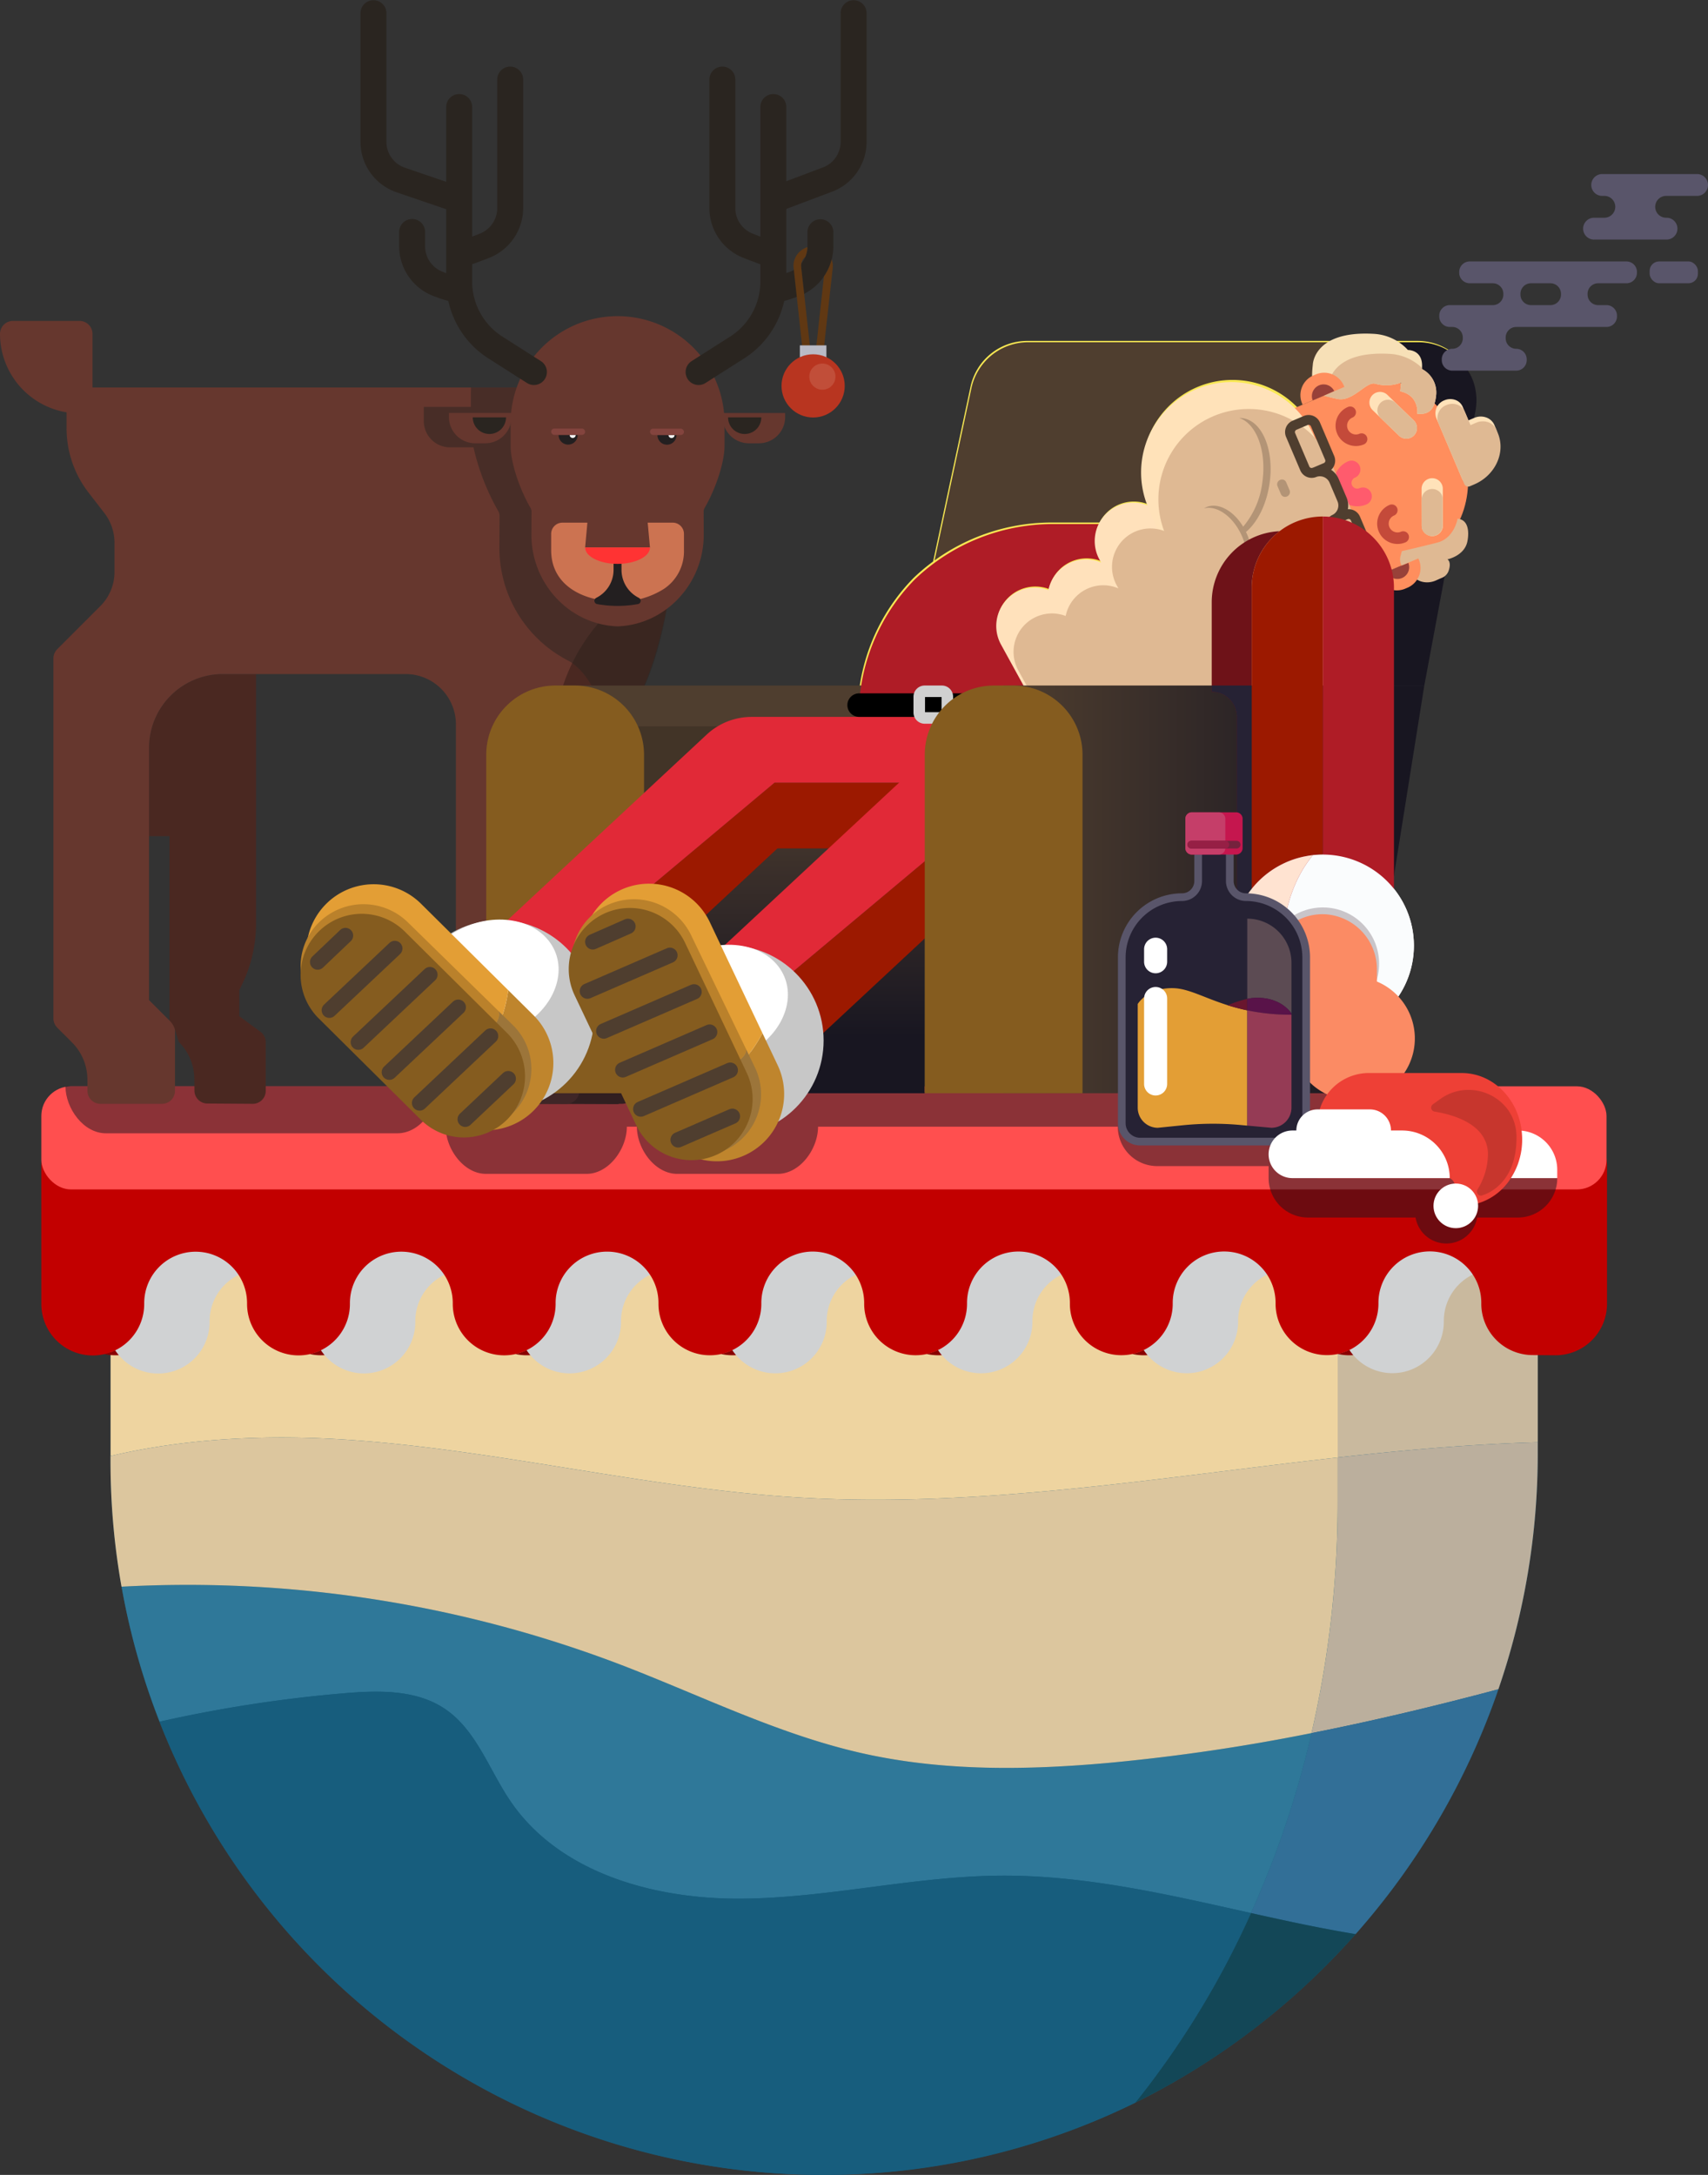 <svg xmlns="http://www.w3.org/2000/svg" xmlns:xlink="http://www.w3.org/1999/xlink" viewBox="0 0 444.386 565.766">
  <rect x="0" y="0" width="444.386" height="565.766" fill="#333333" stroke="none"/>
  <defs>
    <style>
      .cls-1 {
        isolation: isolate;
      }

      .cls-2 {
        fill: #175d7d;
      }

      .cls-3 {
        fill: #c9b99e;
      }

      .cls-4 {
        fill: #bbaf9d;
      }

      .cls-5 {
        fill: #326f97;
      }

      .cls-6 {
        fill: #134757;
      }

      .cls-7 {
        fill: #eed4a0;
      }

      .cls-8 {
        fill: #2f7899;
      }

      .cls-9 {
        fill: #dcc69e;
      }

      .cls-10 {
        fill: #8a0000;
      }

      .cls-11 {
        fill: #d0d2d3;
      }

      .cls-11, .cls-17 {
        mix-blend-mode: multiply;
      }

      .cls-12 {
        fill: #c20000;
      }

      .cls-13 {
        fill: #ff4f4f;
      }

      .cls-14, .cls-29 {
        fill: #181621;
      }

      .cls-14, .cls-17 {
        opacity: 0.5;
      }

      .cls-15 {
        fill: #4a2821;
      }

      .cls-16 {
        fill: #66372e;
      }

      .cls-17, .cls-18 {
        fill: #2a2520;
      }

      .cls-19 {
        fill: #603813;
      }

      .cls-20 {
        fill: #b9bac5;
      }

      .cls-21 {
        fill: #b83520;
      }

      .cls-22 {
        fill: #c14e39;
      }

      .cls-23 {
        fill: #231f20;
      }

      .cls-24 {
        fill: #fff;
      }

      .cls-25 {
        fill: #83443e;
      }

      .cls-26 {
        fill: #cc7351;
      }

      .cls-27 {
        fill: #f33;
      }

      .cls-28 {
        fill: #f8e853;
      }

      .cls-30 {
        fill: #4f3e2f;
      }

      .cls-31 {
        fill: #423427;
      }

      .cls-32 {
        fill: #af1c26;
      }

      .cls-33 {
        fill: #ffe1bb;
      }

      .cls-34 {
        fill: #ff8e5d;
      }

      .cls-35 {
        fill: #f7e0b7;
      }

      .cls-36 {
        fill: #dfb993;
      }

      .cls-37, .cls-51 {
        fill: none;
        stroke-linecap: round;
        stroke-linejoin: round;
      }

      .cls-37 {
        stroke: #c44a3a;
        stroke-width: 3px;
      }

      .cls-38 {
        fill: #ff5b6d;
      }

      .cls-39 {
        fill: #ffe2b9;
      }

      .cls-40 {
        fill: #984139;
      }

      .cls-41 {
        fill: #b39476;
      }

      .cls-42 {
        fill: url(#linear-gradient);
      }

      .cls-43 {
        fill: #855c1f;
      }

      .cls-44 {
        fill: #9c1900;
      }

      .cls-45 {
        fill: #e12937;
      }

      .cls-46 {
        fill: #c7c7c7;
      }

      .cls-47 {
        fill: #bf852d;
      }

      .cls-48 {
        fill: #e39e35;
      }

      .cls-49 {
        fill: #ba812b;
      }

      .cls-50 {
        fill: #9c753a;
      }

      .cls-51 {
        stroke: #4f3e2f;
        stroke-width: 4px;
      }

      .cls-52 {
        fill: url(#linear-gradient-2);
      }

      .cls-53 {
        fill: #d0d0d0;
      }

      .cls-54 {
        fill: #fff9fe;
      }

      .cls-55 {
        fill: #6e1218;
      }

      .cls-56 {
        fill: #262234;
      }

      .cls-57 {
        fill: #ffe3d1;
      }

      .cls-58 {
        fill: #fafcfd;
      }

      .cls-59 {
        fill: #c9c5c9;
      }

      .cls-60 {
        fill: #fb8b64;
      }

      .cls-61 {
        fill: #59556a;
      }

      .cls-62 {
        fill: #c5164e;
      }

      .cls-63 {
        fill: #c53e69;
      }

      .cls-64 {
        fill: #75223d;
      }

      .cls-65 {
        fill: #961f45;
      }

      .cls-66 {
        fill: #69162e;
      }

      .cls-67 {
        opacity: 0.3;
      }

      .cls-68 {
        fill: #dbac9c;
      }

      .cls-69 {
        fill: #591349;
      }

      .cls-70 {
        fill: #953b55;
      }

      .cls-71 {
        fill: #ee4036;
      }

      .cls-72 {
        fill: #c7362d;
      }
    </style>
    <linearGradient id="linear-gradient" x1="204.084" y1="200.81" x2="204.084" y2="278.238" gradientUnits="userSpaceOnUse">
      <stop offset="0" stop-color="#4f3e2f"/>
      <stop offset="0.889" stop-color="#181621"/>
    </linearGradient>
    <linearGradient id="linear-gradient-2" x1="261.13" y1="231.358" x2="370.575" y2="231.358" xlink:href="#linear-gradient"/>
  </defs>
  <title>dcf5fad4-3348-49b5-bc30-0fd607abad03</title>
  <g class="cls-1">
    <g id="Layer_1" data-name="Layer 1">
      <path class="cls-2" d="M400.614,319H53.848a12.282,12.282,0,0,0-12.274,12.274v54.815a186.8,186.8,0,0,0,2.866,32.66A185.275,185.275,0,0,0,308.182,552.978,188.465,188.465,0,0,0,412.9,384.072V331.279A12.285,12.285,0,0,0,400.614,319Z" transform="translate(-12.807 -6)"/>
      <g>
        <path class="cls-3" d="M360.845,333.676v51.471c17.339-1.937,34.688-3.487,52.057-3.955V331.279A12.285,12.285,0,0,0,400.614,319H348.571C355.344,319,360.845,325.575,360.845,333.676Z" transform="translate(-12.807 -6)"/>
        <path class="cls-4" d="M360.845,396.736a266.7,266.7,0,0,1-6.8,60.1c16.309-3.226,32.507-7.109,48.612-11.4A188.412,188.412,0,0,0,412.9,384.072v-2.881c-17.369.469-34.717,2.018-52.057,3.955Z" transform="translate(-12.807 -6)"/>
        <path class="cls-5" d="M354.043,456.838a251.665,251.665,0,0,1-15.765,46.809q4.611,1.027,9.219,2.022c5.949,1.274,11.961,2.464,18,3.463a188.743,188.743,0,0,0,37.156-63.693C386.55,449.729,370.353,453.612,354.043,456.838Z" transform="translate(-12.807 -6)"/>
        <path class="cls-6" d="M338.278,503.647a228.987,228.987,0,0,1-30.1,49.332A186.866,186.866,0,0,0,365.5,509.132c-6.041-1-12.053-2.189-18-3.463Q342.889,504.682,338.278,503.647Z" transform="translate(-12.807 -6)"/>
        <path class="cls-7" d="M103.47,380.546c39.337,2.679,77.922,12.656,117.28,15.016,46.794,2.8,93.414-5.2,140.1-10.415V333.676c0-8.1-5.5-14.671-12.274-14.671H53.848a12.282,12.282,0,0,0-12.274,12.274v53.474C61.6,380.036,82.921,379.147,103.47,380.546Z" transform="translate(-12.807 -6)"/>
        <path class="cls-8" d="M128.493,450.49c8.282,5.54,11.555,15.909,17.179,24.134,12.754,18.652,37.366,25.447,59.961,25.286s44.882-5.834,67.477-5.989c22.018-.151,43.626,4.925,65.169,9.726a251.665,251.665,0,0,0,15.765-46.809,504.871,504.871,0,0,1-52.7,7.743c-21.391,1.926-43.165,2.226-64.12-2.478-22.232-4.991-42.8-15.426-64.1-23.5A316.155,316.155,0,0,0,44.44,418.753a184.292,184.292,0,0,0,9.9,35.113,354.009,354.009,0,0,1,48.077-7.4C111.354,445.724,121.034,445.5,128.493,450.49Z" transform="translate(-12.807 -6)"/>
        <path class="cls-9" d="M173.117,438.6c21.307,8.074,41.872,18.509,64.1,23.5,20.956,4.7,42.73,4.4,64.12,2.478a504.871,504.871,0,0,0,52.7-7.743,266.7,266.7,0,0,0,6.8-60.1v-11.59c-46.682,5.215-93.3,13.22-140.1,10.415-39.358-2.359-77.942-12.337-117.28-15.016-20.549-1.4-41.866-.509-61.9,4.207v1.341a186.806,186.806,0,0,0,2.866,32.66A316.155,316.155,0,0,1,173.117,438.6Z" transform="translate(-12.807 -6)"/>
        <path class="cls-2" d="M273.11,493.921c-22.6.155-44.882,5.828-67.477,5.989s-47.207-6.634-59.961-25.286c-5.624-8.224-8.9-18.594-17.179-24.134-7.458-4.989-17.138-4.766-26.08-4.02a354.009,354.009,0,0,0-48.077,7.4,185.721,185.721,0,0,0,173.545,117.9,182.684,182.684,0,0,0,80.3-18.787,228.987,228.987,0,0,0,30.1-49.332C316.736,498.846,295.128,493.771,273.11,493.921Z" transform="translate(-12.807 -6)"/>
      </g>
      <g>
        <g>
          <path class="cls-10" d="M66.5,331.923a13.393,13.393,0,0,0-10.32,13.03v.22a13.384,13.384,0,0,1-13.38,13.38,13.59,13.59,0,0,1-2.88-.31,13.372,13.372,0,0,0,10.31-13.01V345a13.388,13.388,0,0,1,13.38-13.39A13.756,13.756,0,0,1,66.5,331.923Z" transform="translate(-12.807 -6)"/>
          <path class="cls-10" d="M120.048,331.923a13.374,13.374,0,0,0-10.35,13.03v.22a13.384,13.384,0,0,1-13.38,13.38,13.154,13.154,0,0,1-2.9-.32,13.365,13.365,0,0,0,10.33-13.03v-.22a13.39,13.39,0,0,1,16.3-13.06Z" transform="translate(-12.807 -6)"/>
          <path class="cls-10" d="M173.588,331.913a13.393,13.393,0,0,0-10.37,13.04v.22a13.4,13.4,0,0,1-16.31,13.06,13.373,13.373,0,0,0,10.36-13.05v-.21a13.379,13.379,0,0,1,13.38-13.38h.02A13.4,13.4,0,0,1,173.588,331.913Z" transform="translate(-12.807 -6)"/>
          <path class="cls-10" d="M227.148,331.9a13.393,13.393,0,0,0-10.41,13.05v.22a13.384,13.384,0,0,1-13.38,13.38,13.793,13.793,0,0,1-2.97-.33,13.376,13.376,0,0,0,10.4-13.05v-.21a13.388,13.388,0,0,1,13.38-13.39A13.953,13.953,0,0,1,227.148,331.9Z" transform="translate(-12.807 -6)"/>
          <path class="cls-10" d="M280.688,331.9a13.383,13.383,0,0,0-10.43,13.05v.22a13.374,13.374,0,0,1-16.37,13.04,13.385,13.385,0,0,0,10.42-13.05v-.22a13.382,13.382,0,0,1,16.38-13.04Z" transform="translate(-12.807 -6)"/>
          <path class="cls-10" d="M334.238,331.893a13.392,13.392,0,0,0-10.46,13.06v.22a13.392,13.392,0,0,1-16.39,13.04,13.4,13.4,0,0,0,10.44-13.07v-.21a13.379,13.379,0,0,1,13.38-13.38h.02A13.548,13.548,0,0,1,334.238,331.893Z" transform="translate(-12.807 -6)"/>
          <path class="cls-10" d="M387.8,331.883a13.384,13.384,0,0,0-10.5,13.07v.22a13.4,13.4,0,0,1-16.44,13.03,13.4,13.4,0,0,0,10.49-13.07v-.22a13.407,13.407,0,0,1,16.45-13.03Z" transform="translate(-12.807 -6)"/>
        </g>
        <path class="cls-11" d="M412.9,305.065H227.891l-26.76.01-26.76.01h-26.76l-53.52.02H67.331l-12.88.01h-5.09a8.789,8.789,0,0,0-8.79,8.79l.01,36.01a13.38,13.38,0,0,0,26.76.01v-.23a13.388,13.388,0,0,1,13.38-13.39,13.755,13.755,0,0,1,2.89.31,13.4,13.4,0,0,1,10.49,13.07v.22a13.392,13.392,0,0,0,13.39,13.37,13.374,13.374,0,0,0,9.46-3.92,13.364,13.364,0,0,0,3.91-9.46v-.22a13.38,13.38,0,0,1,26.76,0v.21a13.38,13.38,0,1,0,26.76-.01v-.21a13.379,13.379,0,0,1,13.38-13.38h.02a13.345,13.345,0,0,1,13.36,13.37v.22a13.373,13.373,0,0,0,13.39,13.37,13.8,13.8,0,0,0,2.97-.33,13.375,13.375,0,0,0,10.4-13.05v-.21a13.388,13.388,0,0,1,13.38-13.39,13.953,13.953,0,0,1,2.98.33,13.4,13.4,0,0,1,10.4,13.05v.21a13.386,13.386,0,0,0,13.38,13.38h.01a13.082,13.082,0,0,0,2.95-.33,13.385,13.385,0,0,0,10.42-13.05v-.22a13.38,13.38,0,0,1,26.76,0v.21a13.379,13.379,0,0,0,13.38,13.38,13.584,13.584,0,0,0,2.94-.32,13.4,13.4,0,0,0,10.44-13.07v-.21a13.379,13.379,0,0,1,13.38-13.38h.02a13.548,13.548,0,0,1,3.01.34,13.383,13.383,0,0,1,10.35,13.03v.22a13.364,13.364,0,0,0,13.38,13.37,13.759,13.759,0,0,0,2.89-.31,13.4,13.4,0,0,0,10.49-13.07v-.22a13.376,13.376,0,0,1,24.441-7.523Z" transform="translate(-12.807 -6)"/>
        <path class="cls-12" d="M430.917,309.163v36.01a13.384,13.384,0,0,1-13.38,13.38l-5.95-.05h-.06a13.38,13.38,0,0,1-13.32-13.38v-.21a13.252,13.252,0,0,0-2.32-7.52,6.153,6.153,0,0,0-.37-.52,12.77,12.77,0,0,0-1.23-1.42,13.378,13.378,0,0,0-22.84,9.46v.22a13.4,13.4,0,0,1-10.49,13.07,13.758,13.758,0,0,1-2.89.31,13.364,13.364,0,0,1-13.38-13.37v-.22a13.383,13.383,0,0,0-10.35-13.03,13.548,13.548,0,0,0-3.01-.34h-.02a13.379,13.379,0,0,0-13.38,13.38v.21a13.4,13.4,0,0,1-10.44,13.07,13.583,13.583,0,0,1-2.94.32,13.379,13.379,0,0,1-13.38-13.38v-.21a13.38,13.38,0,1,0-26.76,0v.22a13.385,13.385,0,0,1-10.42,13.05,13.08,13.08,0,0,1-2.95.33h-.01a13.386,13.386,0,0,1-13.38-13.38v-.21a13.4,13.4,0,0,0-10.4-13.05,13.953,13.953,0,0,0-2.98-.33,13.388,13.388,0,0,0-13.38,13.39v.21a13.375,13.375,0,0,1-10.4,13.05,13.8,13.8,0,0,1-2.97.33,13.373,13.373,0,0,1-13.39-13.37v-.22a13.345,13.345,0,0,0-13.36-13.37h-.02a13.379,13.379,0,0,0-13.38,13.38v.21a13.38,13.38,0,1,1-26.76.01v-.21a13.38,13.38,0,1,0-26.76,0v.22a13.365,13.365,0,0,1-10.33,13.03,13.178,13.178,0,0,1-3.04.35,13.392,13.392,0,0,1-13.39-13.37v-.22a13.4,13.4,0,0,0-10.49-13.07,13.756,13.756,0,0,0-2.89-.31A13.388,13.388,0,0,0,50.327,345v.23a13.38,13.38,0,0,1-26.76-.01l-.01-36.01a8.789,8.789,0,0,1,8.79-8.79h5.09l12.88-.01h26.76l53.52-.02h26.76l26.76-.01,26.76-.01h211.25A8.789,8.789,0,0,1,430.917,309.163Z" transform="translate(-12.807 -6)"/>
        <rect class="cls-13" x="10.753" y="282.583" width="407.229" height="26.833" rx="7.725" ry="7.725"/>
      </g>
      <g>
        <path class="cls-14" d="M29.839,288.583c.024,5.779,4.713,12.225,10.488,12.225h75.91c5.785,0,10.464-6.447,10.488-12.225Z" transform="translate(-12.807 -6)"/>
        <path class="cls-15" d="M169.407,200.873v63.34a1.812,1.812,0,0,0,.68,1.41l4.63,3.65a8.467,8.467,0,0,1,3.26,6.7v13.8a3.374,3.374,0,0,1-3.38,3.37h-.83v.09l-23.1-.09L145.049,106.8h41.428v55.19a3.286,3.286,0,0,1,0,1.21c-4.65,24.3-12.22,33.12-16.32,36.22A1.8,1.8,0,0,0,169.407,200.873Z" transform="translate(-12.807 -6)"/>
        <path class="cls-16" d="M33.5,113.547A20.717,20.717,0,0,1,12.807,92.854a3.374,3.374,0,0,1,3.374-3.374H33.5a3.374,3.374,0,0,1,3.374,3.374v17.319A3.374,3.374,0,0,1,33.5,113.547Z" transform="translate(-12.807 -6)"/>
        <path class="cls-16" d="M58.257,273.6l-.36-.36a3.307,3.307,0,0,1-.91-1.68l.36.36A3.308,3.308,0,0,1,58.257,273.6Z" transform="translate(-12.807 -6)"/>
        <path class="cls-15" d="M81.947,277.123v12.65a3.372,3.372,0,0,1-3.37,3.37l-11.81-.08a3.367,3.367,0,0,1-3.37-3.35l-.02-3.02a2.824,2.824,0,0,0-.01-.29,13.686,13.686,0,0,0-4.02-9.34l-1.09-3.46-.36-.36a3.307,3.307,0,0,1-.91-1.68,3.355,3.355,0,0,1-.08-.71v-47.34h-5.32v-22.98a19.188,19.188,0,0,1,19.18-19.19h8.65v65a36.013,36.013,0,0,1-3.6,15.67l-.75,1.55v6.79l5.51,4.05A3.4,3.4,0,0,1,81.947,277.123Z" transform="translate(-12.807 -6)"/>
        <path class="cls-16" d="M156.767,199.943v66.75l5.79,5.79a3.408,3.408,0,0,1,.98,2.39v14.9a3.372,3.372,0,0,1-3.37,3.37h-14.63a3.372,3.372,0,0,1-3.37-3.37v-1a13.659,13.659,0,0,0-4.03-9.73l-5.72-5.72a3.383,3.383,0,0,1-.99-2.39v-76.5a13.1,13.1,0,0,0-13.09-13.09H70.767a19.188,19.188,0,0,0-19.18,19.19v65.63l5.4,5.4a5.526,5.526,0,0,1,1.27,2.04,3.359,3.359,0,0,1,.08.71v15.46a3.374,3.374,0,0,1-3.38,3.37H38.937a3.367,3.367,0,0,1-3.37-3.35l-.02-3.02a13.7,13.7,0,0,0-4.03-9.63l-3.82-3.82a3.383,3.383,0,0,1-.99-2.39v-93.66a3.383,3.383,0,0,1,.99-2.39l11.19-11.19a12.557,12.557,0,0,0,3.71-8.94v-7.57a12.672,12.672,0,0,0-2.65-7.74l-4.14-5.35a27.341,27.341,0,0,1-5.68-16.63v-7.29a3.372,3.372,0,0,1,3.37-3.37h115.23a3.366,3.366,0,0,1,1.95,6.12v18.71c1.84.26,3.22.47,3.22.47l1.22,17.12,8.36,8.61,2.84,2.74.03-.03a3.376,3.376,0,0,1,4.77,4.78,48.654,48.654,0,0,0-14.35,34.62Z" transform="translate(-12.807 -6)"/>
        <path class="cls-17" d="M186.477,106.8v56.4c-4.66,28.94-16.85,36.81-16.85,36.81l-.763-8.474a18.663,18.663,0,0,0-5.807-11.925h0a11.17,11.17,0,0,0-2.55-1.831,32.953,32.953,0,0,1-17.77-29.291l.04-8.26a2.468,2.468,0,0,0-.36-1.32,60.289,60.289,0,0,1-6.42-16.54h-6.1a6.831,6.831,0,0,1-6.83-6.82v-3.7h12.25v-3.19c0-.62.02-1.25.05-1.86Z" transform="translate(-12.807 -6)"/>
        <g>
          <path class="cls-16" d="M201.317,116.073v5.8c0,4.92-2.69,12.01-5.18,16.26a1.842,1.842,0,0,0-.26.96l.03,6.03c0,12.63-9.83,23.35-22.42,23.82-12.59-.47-22.42-11.19-22.42-23.82l.03-6.03a1.841,1.841,0,0,0-.26-.96c-2.49-4.25-5.18-11.34-5.18-16.26v-5.8a27.83,27.83,0,1,1,55.66,0Z" transform="translate(-12.807 -6)"/>
          <g>
            <path class="cls-18" d="M151.725,106.158a3.355,3.355,0,0,1-1.809-.528l-9.983-6.357A23.709,23.709,0,0,1,128.906,79.18V33.894a3.374,3.374,0,1,1,6.747,0V79.18a17,17,0,0,0,7.9,14.4l9.983,6.357a3.374,3.374,0,0,1-1.815,6.22Z" transform="translate(-12.807 -6)"/>
            <path class="cls-18" d="M132.123,61.336a3.368,3.368,0,0,1-1.09-.182L115.906,55.99A13.87,13.87,0,0,1,106.6,42.906V9.374a3.374,3.374,0,0,1,6.747,0V42.906a7.109,7.109,0,0,0,4.762,6.706l15.107,5.157a3.374,3.374,0,0,1-1.09,6.567Z" transform="translate(-12.807 -6)"/>
            <path class="cls-18" d="M132.9,75.462a3.374,3.374,0,0,1-.606-6.693c.3-.093,1.436-.473,5.344-1.983a7.143,7.143,0,0,0,4.539-6.623V26.756a3.374,3.374,0,1,1,6.747,0V60.163a13.932,13.932,0,0,1-8.855,12.917C133.9,75.462,133.627,75.462,132.9,75.462Zm-.007-6.747h0Zm.007,0h0Z" transform="translate(-12.807 -6)"/>
            <path class="cls-18" d="M130.789,84.529a3.373,3.373,0,0,1-.994-.15,38.045,38.045,0,0,1-3.981-1.279,13.886,13.886,0,0,1-9.152-13.028V66.4a3.374,3.374,0,1,1,6.747,0v3.676a7.121,7.121,0,0,0,4.693,6.681,32.5,32.5,0,0,0,3.265,1.064c.211.053.357.094.488.138a3.374,3.374,0,0,1-1.066,6.575Z" transform="translate(-12.807 -6)"/>
          </g>
          <g>
            <path class="cls-18" d="M194.568,106.158a3.374,3.374,0,0,1-1.815-6.22l9.984-6.357a16.993,16.993,0,0,0,7.9-14.4V33.894a3.374,3.374,0,1,1,6.747,0V79.18a23.709,23.709,0,0,1-11.027,20.093l-9.984,6.357A3.36,3.36,0,0,1,194.568,106.158Z" transform="translate(-12.807 -6)"/>
            <path class="cls-18" d="M214.171,61.336a3.374,3.374,0,0,1-1.19-6.531l13.705-5.165a7.138,7.138,0,0,0,4.841-6.734V9.374a3.374,3.374,0,0,1,6.747,0V42.906a13.863,13.863,0,0,1-9.288,13.076l-13.627,5.136A3.365,3.365,0,0,1,214.171,61.336Z" transform="translate(-12.807 -6)"/>
            <path class="cls-18" d="M213.4,75.462c-.731,0-1,0-7.17-2.381a13.932,13.932,0,0,1-8.855-12.917V26.756a3.374,3.374,0,1,1,6.747,0V60.163a7.143,7.143,0,0,0,4.539,6.623c3.908,1.51,5.043,1.89,5.344,1.983a3.374,3.374,0,0,1-.606,6.693Zm.007-6.747h0Zm-.007,0h0Z" transform="translate(-12.807 -6)"/>
            <g>
              <path class="cls-18" d="M229.627,66.4v3.67a13.417,13.417,0,0,1-.44,3.42,13.871,13.871,0,0,1-7.16,8.94l-.75-6.76-.04-.47a3.831,3.831,0,0,1,.07-.68,6.666,6.666,0,0,0,1-1.66,6.773,6.773,0,0,0,.57-2.56,1.768,1.768,0,0,0,.01-.23V66.4a3.37,3.37,0,1,1,6.74,0Z" transform="translate(-12.807 -6)"/>
              <path class="cls-18" d="M222.027,82.428a11.88,11.88,0,0,1-1.55.67c-.13.04-.25.09-.36.13a34.723,34.723,0,0,1-3.56,1.14l.01-.01a3.263,3.263,0,0,1-1.06.17,3.372,3.372,0,0,1-1.07-6.57,4.443,4.443,0,0,1,.49-.14,32.771,32.771,0,0,0,3.26-1.07,6.5,6.5,0,0,0,1.16-.55,7.048,7.048,0,0,0,1.96-1.68,3.831,3.831,0,0,0-.07.68l.04.47Z" transform="translate(-12.807 -6)"/>
            </g>
            <g>
              <path class="cls-19" d="M223.507,95.838l.06.57a1,1,0,1,1-1.99.22l-.09-.79-1.37-12.61-.77-7.03-.1-.94a5.141,5.141,0,0,1,3.63-4.96,6.773,6.773,0,0,1-.57,2.56,3.035,3.035,0,0,0-1,1.66,3.831,3.831,0,0,0-.07.68l.04.47.75,6.76Z" transform="translate(-12.807 -6)"/>
              <path class="cls-19" d="M229.487,75.2l-.03.59-2.22,20.05-.09.79a.988.988,0,0,1-.99.89h-.11a1.009,1.009,0,0,1-.89-1.11l.06-.57,1.96-17.92a13.785,13.785,0,0,0,2.01-4.43A4.845,4.845,0,0,1,229.487,75.2Z" transform="translate(-12.807 -6)"/>
            </g>
            <rect class="cls-20" x="208.106" y="89.842" width="6.904" height="3.625"/>
            <g>
              <circle class="cls-21" cx="211.558" cy="100.384" r="8.221"/>
              <circle class="cls-22" cx="213.965" cy="97.976" r="3.405"/>
            </g>
          </g>
          <g>
            <g>
              <path class="cls-23" d="M188.817,119.155a2.477,2.477,0,1,1-4.953,0Z" transform="translate(-12.807 -6)"/>
              <path class="cls-24" d="M188.318,119.155a.79.79,0,1,1-1.58,0Z" transform="translate(-12.807 -6)"/>
              <rect class="cls-25" x="169.113" y="111.51" width="8.841" height="1.646" rx="0.823" ry="0.823"/>
            </g>
            <g>
              <path class="cls-23" d="M163.1,119.133a2.477,2.477,0,1,1-4.953,0Z" transform="translate(-12.807 -6)"/>
              <path class="cls-24" d="M162.6,119.133a.79.79,0,1,1-1.58,0Z" transform="translate(-12.807 -6)"/>
              <rect class="cls-25" x="143.399" y="111.487" width="8.841" height="1.646" rx="0.823" ry="0.823"/>
            </g>
          </g>
          <g>
            <path class="cls-26" d="M187.831,141.958a2.927,2.927,0,0,1,2.927,2.927v4.253A11.7,11.7,0,0,1,185.53,159.2a21.446,21.446,0,0,1-12.031,3.271h-.03a25.761,25.761,0,0,1-6.78-.89c-6-1.67-10.48-5.73-10.48-12.44v-4.253a2.927,2.927,0,0,1,2.927-2.927h6.5l-.59,6.46h16.87l-.59-6.46Z" transform="translate(-12.807 -6)"/>
            <path class="cls-23" d="M179.045,161.539a.86.86,0,0,1-.242,1.6,29.779,29.779,0,0,1-5.247.479h-.111a30.125,30.125,0,0,1-5.295-.477.861.861,0,0,1-.242-1.6l.318-.175a8.125,8.125,0,0,0,4.217-7.124v-2.035h2.068v2.035a8.125,8.125,0,0,0,4.217,7.124Z" transform="translate(-12.807 -6)"/>
            <path class="cls-27" d="M181.918,148.421c0,2.35-3.78,4.261-8.44,4.261s-8.43-1.911-8.43-4.261Z" transform="translate(-12.807 -6)"/>
          </g>
          <g>
            <path class="cls-16" d="M188.01,107.437h16.269a0,0,0,0,1,0,0v1.051a6.824,6.824,0,0,1-6.824,6.824h-2.622a6.824,6.824,0,0,1-6.824-6.824v-1.051A0,0,0,0,1,188.01,107.437Z"/>
            <path class="cls-18" d="M189.425,108.569h8.655a0,0,0,0,1,0,0v0a4.327,4.327,0,0,1-4.327,4.327h0a4.327,4.327,0,0,1-4.327-4.327v0A0,0,0,0,1,189.425,108.569Z"/>
          </g>
          <g>
            <path class="cls-16" d="M136.435,113.437h2.622a6.824,6.824,0,0,1,6.824,6.824v1.051a0,0,0,0,1,0,0H129.611a0,0,0,0,1,0,0V120.26a6.824,6.824,0,0,1,6.824-6.824Z" transform="translate(262.685 228.748) rotate(180)"/>
            <path class="cls-18" d="M140.138,114.569h0a4.327,4.327,0,0,1,4.327,4.327v0a0,0,0,0,1,0,0h-8.655a0,0,0,0,1,0,0v0A4.327,4.327,0,0,1,140.138,114.569Z" transform="translate(267.469 227.465) rotate(-180)"/>
          </g>
        </g>
      </g>
      <g>
        <g>
          <path class="cls-28" d="M381.6,94.68H365.325a15.094,15.094,0,0,1,14.839,17.859l-13.308,71.437h16.277l13.308-71.437A15.094,15.094,0,0,0,381.6,94.68Z" transform="translate(-12.807 -6)"/>
          <path class="cls-28" d="M365.325,94.68H280.068a15.094,15.094,0,0,0-14.76,11.935L248.75,183.976h118.1l13.308-71.437A15.094,15.094,0,0,0,365.325,94.68Z" transform="translate(-12.807 -6)"/>
        </g>
        <path class="cls-14" d="M415.439,308.453l2.538,4.02a10.251,10.251,0,0,1-10.25,10.25h-10.6a8.126,8.126,0,0,1-16.02,0h-27.98a10.245,10.245,0,0,1-10.25-10.25v-3.13h-28.99a10.251,10.251,0,0,1-10.25-10.25h-77.99c0,5.79-4.69,12.27-10.49,12.27H189c-5.79,0-10.49-6.48-10.49-12.27H175.9c0,5.79-4.69,12.27-10.49,12.27h-26.16c-5.79,0-10.49-6.48-10.49-12.27h-1.79a4.495,4.495,0,0,1,0-8.99h242.66a4.495,4.495,0,0,1,0,8.99h-11.74a10.251,10.251,0,0,1-3,7.25,10.11,10.11,0,0,1-3.08,2.11Z" transform="translate(-12.807 -6)"/>
        <g>
          <path class="cls-29" d="M381.852,95.031H365.575a15.094,15.094,0,0,1,14.839,17.859l-13.308,71.437h16.277l13.308-71.437A15.094,15.094,0,0,0,381.852,95.031Z" transform="translate(-12.807 -6)"/>
          <path class="cls-30" d="M365.575,95.031H280.318a15.094,15.094,0,0,0-14.76,11.935L249,184.327h118.1l13.308-71.437A15.094,15.094,0,0,0,365.575,95.031Z" transform="translate(-12.807 -6)"/>
        </g>
        <rect class="cls-30" x="144.745" y="178.327" width="123.227" height="32.513"/>
        <path class="cls-28" d="M348.527,134.923v.8h-23.94a23.8,23.8,0,0,0-16.92,7h-20.14a51.97,51.97,0,0,0-36,14.39,51,51,0,0,0-13.89,27.21H236.5a50.986,50.986,0,0,1,14.03-28.01,51.971,51.971,0,0,1,36-14.39h20.14a23.8,23.8,0,0,1,16.92-7Z" transform="translate(-12.807 -6)"/>
        <rect class="cls-31" x="144.745" y="188.927" width="123.227" height="32.513"/>
        <path class="cls-32" d="M348.822,192.484V135.328H323.883a23.806,23.806,0,0,0-16.917,7H286.829a51.962,51.962,0,0,0-36,14.39,50.94,50.94,0,0,0-14.613,35.767Z" transform="translate(-12.807 -6)"/>
        <g>
          <path class="cls-28" d="M367.558,166.017a23.5,23.5,0,0,1-43.42.4l-.63-1.48-3.42-8.05-8.08-19.01a23.5,23.5,0,1,1,43.25-18.38l8.08,19.01c.16.37.31.75.45,1.13-.13-.38-.28-.76-.44-1.13l3.41,8.05.63,1.48A23.408,23.408,0,0,1,367.558,166.017Z" transform="translate(-12.807 -6)"/>
          <path class="cls-28" d="M355.784,187.318l-20.145-36.7a9.965,9.965,0,0,0-15.542-2.53l-3.53-6.431a10,10,0,1,0-17.533,9.623l.428.78a9.981,9.981,0,0,0-13.718,7.176,9.995,9.995,0,0,0-12.327,14.15l8.44,15.376a9.988,9.988,0,0,0,17.525,0,9.984,9.984,0,0,0,17.754-4.5l2.043,3.723a9.965,9.965,0,0,0,15.542,2.53l3.53,6.431a10,10,0,0,0,17.533-9.623Z" transform="translate(-12.807 -6)"/>
          <path class="cls-33" d="M355.613,187.6l-20.145-36.7a9.965,9.965,0,0,0-15.542-2.53l-3.53-6.431a10,10,0,0,0-17.533,9.623l.428.78a9.981,9.981,0,0,0-13.718,7.176,9.995,9.995,0,0,0-12.327,14.15l8.44,15.376a9.988,9.988,0,0,0,17.525,0,9.984,9.984,0,0,0,17.754-4.5l2.043,3.723a9.965,9.965,0,0,0,15.542,2.53l3.53,6.431a10,10,0,1,0,17.533-9.623Z" transform="translate(-12.807 -6)"/>
          <path class="cls-34" d="M363.961,106.069l-17.7,7.524,0,.012c-10.256,4.649-14.381,18.1-9.2,30.291s17.726,18.557,28.192,14.4l0,.012,17.7-7.524c10.543-4.48,14.836-18.122,9.589-30.47S374.5,101.589,363.961,106.069Z" transform="translate(-12.807 -6)"/>
          <path class="cls-35" d="M386.454,108.864c-.41,3.88-2.05,5.07-4.91,4.77a5.638,5.638,0,0,0-1.25-4.13,5.843,5.843,0,0,0-3.18-1.7l.24-2.29a10.689,10.689,0,0,1-6.73.31c-2.31-.71-5.82,4.8-9.86,3.95-.9-.19-1.7-.37-2.4-.58-3.66-1.07-4.64-2.69-3.99-8.33,0,0,.16-8.91,15.84-8.02a12.93,12.93,0,0,1,8.9,4.2s4.03-.12,3.67,4.68a2.45,2.45,0,0,1-.02.27A6.849,6.849,0,0,1,386.454,108.864Z" transform="translate(-12.807 -6)"/>
          <path class="cls-36" d="M386.454,108.864c-.41,3.88-2.05,5.07-4.91,4.77a5.638,5.638,0,0,0-1.25-4.13,5.843,5.843,0,0,0-3.18-1.7l.24-2.29a10.689,10.689,0,0,1-6.73.31c-2.31-.71-5.82,4.8-9.86,3.95-.9-.19-3.359-.721-4.059-.931-.03-.88,1.7-1.559,1.839-2.769,0,0,.16-8.9,15.84-8.02a13.065,13.065,0,0,1,8.4,3.67,2.45,2.45,0,0,1-.02.27A6.849,6.849,0,0,1,386.454,108.864Z" transform="translate(-12.807 -6)"/>
          <g>
            <path class="cls-37" d="M364.1,113.245a3.792,3.792,0,1,0,2.966,6.98" transform="translate(-12.807 -6)"/>
            <path class="cls-37" d="M374.926,138.724a3.792,3.792,0,1,0,2.966,6.98" transform="translate(-12.807 -6)"/>
          </g>
          <path class="cls-38" d="M360.329,134a6.1,6.1,0,0,1,3.225-7.991,2.3,2.3,0,0,1,1.8,4.235,1.491,1.491,0,1,0,1.167,2.745,2.3,2.3,0,0,1,1.8,4.235A6.1,6.1,0,0,1,360.329,134Z" transform="translate(-12.807 -6)"/>
          <path class="cls-39" d="M380.7,119.274a2.774,2.774,0,0,1-3.91.06l-4.94-4.78c0-.01-.01-.02-.02-.03l-1.89-1.83a2.847,2.847,0,0,1-.62-.9,2.762,2.762,0,0,1,4.46-3.07l6.86,6.64a2.723,2.723,0,0,1,.23.25A2.776,2.776,0,0,1,380.7,119.274Z" transform="translate(-12.807 -6)"/>
          <path class="cls-36" d="M380.7,119.274a2.774,2.774,0,0,1-3.91.06l-4.77-4.61-.17-.17c0-.01-.01-.02-.02-.03a2.7,2.7,0,0,1-.43-.7,2.759,2.759,0,0,1,4.46-3.06l5.01,4.85A2.776,2.776,0,0,1,380.7,119.274Z" transform="translate(-12.807 -6)"/>
          <path class="cls-39" d="M388.224,142.694a2.766,2.766,0,0,1-5.31,1.09,2.068,2.068,0,0,1-.15-.5,3.414,3.414,0,0,1-.07-.57l-.02-9.55a2.76,2.76,0,1,1,5.52-.01l.01,2.24v.01Z" transform="translate(-12.807 -6)"/>
          <path class="cls-36" d="M388.168,142.694a2.766,2.766,0,0,1-5.31,1.09,2.068,2.068,0,0,1-.15-.5l-.02-7.31a2.76,2.76,0,0,1,5.46-.58v.01Z" transform="translate(-12.807 -6)"/>
          <g>
            <path class="cls-34" d="M353.046,100.341h.318a5.586,5.586,0,0,1,5.586,5.586v.636a5.586,5.586,0,0,1-5.586,5.586h-.318a0,0,0,0,1,0,0V100.341A0,0,0,0,1,353.046,100.341Z" transform="translate(384.64 469.44) rotate(-113.023)"/>
            <path class="cls-40" d="M357.153,108.962l-2.812,1.2a3.056,3.056,0,0,1,5.6-2.437Z" transform="translate(-12.807 -6)"/>
          </g>
          <path class="cls-36" d="M386.327,157.031c-2.6,1.1-5.482.16-6.447-2.11l-.637-.246a3.386,3.386,0,0,1-2.048-4.045l.341-1.255s4.809-1.1,9.233-2.231,5.27-6.21,5.27-6.21c3.552.324,2.774,5.125,2.473,6.229-.9,3.422-4.928,4.3-5.108,4.341.117.07,1.066.7.32,2.945a3.092,3.092,0,0,1-1.484,1.737l-.806.353-.053.022Z" transform="translate(-12.807 -6)"/>
          <path class="cls-35" d="M386.545,156.572l.649-.286A2.6,2.6,0,0,1,386.545,156.572Z" transform="translate(-12.807 -6)"/>
          <g>
            <path class="cls-34" d="M374.6,150.388h.318a5.586,5.586,0,0,1,5.586,5.586v.636a5.586,5.586,0,0,1-5.586,5.586H374.6a0,0,0,0,1,0,0V150.388a0,0,0,0,1,0,0Z" transform="translate(360.926 -258.312) rotate(66.977)"/>
            <path class="cls-40" d="M376.4,153.575l-2.812,1.2a3.056,3.056,0,0,0,5.644-2.343Z" transform="translate(-12.807 -6)"/>
          </g>
          <path class="cls-39" d="M395.795,130.792l-1.05.446a1.1,1.1,0,0,1-1.458-.512l-6.794-15.988a3.587,3.587,0,0,1,2.105-4.6,3.882,3.882,0,0,1,2.822-.113,3.281,3.281,0,0,1,1.951,1.79l1.5,3.533,1.491-.633a4.293,4.293,0,0,1,3.107-.125,3.649,3.649,0,0,1,1.757,1.288,3.138,3.138,0,0,1,.39.683l.336.791C404.1,122.415,401.351,128.431,395.795,130.792Z" transform="translate(-12.807 -6)"/>
          <path class="cls-36" d="M396.324,132.034l-1.05.446a1.1,1.1,0,0,1-1.458-.512l-6.794-15.988a3.587,3.587,0,0,1,2.105-4.6,3.882,3.882,0,0,1,2.822-.113,3.281,3.281,0,0,1,1.951,1.79l1.5,3.533,1.491-.633a4.293,4.293,0,0,1,3.107-.125,3.649,3.649,0,0,1,1.757,1.288,3.138,3.138,0,0,1,.39.683l.336.791C404.634,123.658,401.88,129.673,396.324,132.034Z" transform="translate(-12.807 -6)"/>
          <path class="cls-39" d="M367.274,166.584a23.5,23.5,0,0,1-43.42.4l-.63-1.48-3.42-8.05-8.08-19.01a23.5,23.5,0,1,1,43.25-18.38l8.08,19.01c.16.37.31.75.45,1.13-.13-.38-.28-.76-.44-1.13l3.41,8.05.63,1.48A23.408,23.408,0,0,1,367.274,166.584Z" transform="translate(-12.807 -6)"/>
          <path class="cls-36" d="M360.113,194.318l-20.145-36.7a9.965,9.965,0,0,0-15.542-2.53l-3.53-6.431a10,10,0,0,0-17.533,9.623l.428.78a9.981,9.981,0,0,0-13.718,7.176,9.995,9.995,0,0,0-12.327,14.15l8.44,15.376a9.988,9.988,0,0,0,17.525,0,9.984,9.984,0,0,0,17.754-4.5l2.043,3.723a9.965,9.965,0,0,0,15.542,2.53l3.53,6.431a10,10,0,0,0,17.533-9.623Z" transform="translate(-12.807 -6)"/>
          <path class="cls-36" d="M371.774,173.584a23.5,23.5,0,0,1-43.42.4l-.63-1.48-3.42-8.05-8.08-19.01a23.5,23.5,0,1,1,43.25-18.38l8.08,19.01c.16.37.31.75.45,1.13-.13-.38-.28-.76-.44-1.13l3.41,8.05.63,1.48A23.408,23.408,0,0,1,371.774,173.584Z" transform="translate(-12.807 -6)"/>
          <path class="cls-41" d="M335.04,157.61a4.358,4.358,0,0,1-.657.219c3.023-1.875,3.77-7.152,1.607-12.242-.05-.119-.1-.246-.163-.361a13.185,13.185,0,0,0-.617-1.218c-2.309-4.139-6.069-6.54-9.148-5.762a4.365,4.365,0,0,1,.614-.321c3.083-1.31,7.069.916,9.578,5.079a21.8,21.8,0,0,0,4.964-11.379c1.221-8.138-1.434-15.4-5.993-16.9a6.327,6.327,0,0,1,.924.057c5.148.772,8.256,8.441,6.948,17.126-.817,5.467-3.186,10.033-6.116,12.479q.166.32.306.65C339.6,150.474,338.588,156.1,335.04,157.61Z" transform="translate(-12.807 -6)"/>
          <rect class="cls-41" x="344.426" y="131.756" width="4.66" height="2.475" rx="1.171" ry="1.171" transform="translate(320.733 -244.156) rotate(66.977)"/>
          <path class="cls-30" d="M370.344,149.1l-3.7-8.7a3.2,3.2,0,0,0-3.162-1.934,5.259,5.259,0,0,0-.328-3.044l-2.068-4.867a5.26,5.26,0,0,0-1.944-2.335,3.2,3.2,0,0,0,.792-3.61l-3.7-8.7a3.213,3.213,0,0,0-4.209-1.7l-2.912,1.237a3.213,3.213,0,0,0-1.7,4.209l3.7,8.7a3.213,3.213,0,0,0,4.209,1.7l.058-.024a2.731,2.731,0,0,1,3.353,1.522l2.068,4.867a2.74,2.74,0,0,1-1.449,3.589,1.264,1.264,0,0,0-.3.185,3.207,3.207,0,0,0-1.231,3.952l3.7,8.7a3.213,3.213,0,0,0,4.209,1.7l2.912-1.237A3.213,3.213,0,0,0,370.344,149.1Zm-16.875-21.743-3.7-8.7a.655.655,0,0,1,.346-.857l2.912-1.237a.655.655,0,0,1,.858.346l3.7,8.7a.655.655,0,0,1-.346.858l-2.629,1.117c-.129.041-.258.089-.385.141A.646.646,0,0,1,353.469,127.354Zm11.265,24.838a.655.655,0,0,1-.858-.347l-3.7-8.7a.655.655,0,0,1,.346-.858l2.912-1.237a.655.655,0,0,1,.858.347l3.7,8.7a.655.655,0,0,1-.346.858Z" transform="translate(-12.807 -6)"/>
        </g>
        <rect class="cls-42" x="167.563" y="220.697" width="73.042" height="63.691"/>
        <path class="cls-43" d="M144.512,178.327h5.051a18,18,0,0,1,18,18v88.062a0,0,0,0,1,0,0H126.512a0,0,0,0,1,0,0V196.327A18,18,0,0,1,144.512,178.327Z"/>
        <g>
          <g>
            <path class="cls-44" d="M214.325,209.593,128.54,281.477a17.275,17.275,0,0,0,1.151,1.375,17.1,17.1,0,0,0,24.174.859l61.21-57.013h51.1a17.1,17.1,0,0,0,17.1-17.1Z" transform="translate(-12.807 -6)"/>
            <path class="cls-45" d="M283.281,209.593a17.1,17.1,0,0,0-17.1-17.1H208.344a17.105,17.105,0,0,0-11.658,4.588l-66.137,61.6a17.106,17.106,0,0,0-2.009,22.8l85.785-71.884Z" transform="translate(-12.807 -6)"/>
          </g>
          <g>
            <circle class="cls-46" cx="129.877" cy="264.114" r="24.75"/>
            <path class="cls-24" d="M144.542,245.284c-9.759-.813-19.766,5.44-22.351,13.967s3.231,16.1,12.991,16.913,19.766-5.44,22.351-13.967S154.3,246.1,144.542,245.284Z" transform="translate(-12.807 -6)"/>
          </g>
          <g>
            <path class="cls-47" d="M151.6,270.091l-6.553-6.5c-1.243,9.22-6.142,17.841-12.33,24.907A44.835,44.835,0,0,1,126.5,294.5l.455.451A17.5,17.5,0,0,0,151.6,270.091Z" transform="translate(-12.807 -6)"/>
            <path class="cls-48" d="M132.719,288.5c6.187-7.066,11.086-15.687,12.33-24.907l-22.7-22.5a17.5,17.5,0,0,0-24.643,24.855L126.5,294.5A44.835,44.835,0,0,0,132.719,288.5Z" transform="translate(-12.807 -6)"/>
            <path class="cls-49" d="M141.26,272.958c.9-1.14,1.757-2.613,1.24-3.96l-23.614-23.106a16.509,16.509,0,0,0-23.128.1,15.991,15.991,0,0,0,.1,22.825l20.761,20.313C125.976,285.654,135.111,280.785,141.26,272.958Z" transform="translate(-12.807 -6)"/>
            <path class="cls-50" d="M146.22,272.638,142.5,269c.517,1.347-.344,2.82-1.24,3.96-6.149,7.827-15.284,12.7-24.643,16.171l6.574,6.432a16.509,16.509,0,0,0,23.128-.1A15.991,15.991,0,0,0,146.22,272.638Z" transform="translate(-12.807 -6)"/>
            <path class="cls-43" d="M133.505,301.892a15.854,15.854,0,0,1-11.2-4.611L95.724,270.919a15.907,15.907,0,0,1,22.4-22.594L144.7,274.687a15.908,15.908,0,0,1-11.2,27.205Z" transform="translate(-12.807 -6)"/>
            <g>
              <line class="cls-51" x1="82.652" y1="250.258" x2="89.889" y2="243.37"/>
              <line class="cls-51" x1="85.685" y1="262.793" x2="102.712" y2="246.737"/>
              <line class="cls-51" x1="93.229" y1="271.104" x2="111.849" y2="253.547"/>
              <line class="cls-51" x1="101.302" y1="278.916" x2="119.223" y2="262.018"/>
              <line class="cls-51" x1="109.173" y1="286.919" x2="127.634" y2="269.512"/>
              <line class="cls-51" x1="121.04" y1="291.154" x2="132.233" y2="280.6"/>
            </g>
          </g>
        </g>
        <g>
          <g>
            <path class="cls-44" d="M277.813,209.593l-85.785,71.884a17.275,17.275,0,0,0,1.151,1.375,17.1,17.1,0,0,0,24.174.859l61.21-57.013h51.1a17.1,17.1,0,0,0,17.1-17.1Z" transform="translate(-12.807 -6)"/>
            <path class="cls-45" d="M346.769,209.593a17.1,17.1,0,0,0-17.1-17.1H271.832a17.105,17.105,0,0,0-11.658,4.588l-66.137,61.6a17.106,17.106,0,0,0-2.009,22.8l85.785-71.884Z" transform="translate(-12.807 -6)"/>
          </g>
          <g>
            <circle class="cls-46" cx="189.537" cy="270.67" r="24.75"/>
            <path class="cls-24" d="M204.2,251.84c-9.759-.813-19.766,5.44-22.351,13.967s3.231,16.1,12.991,16.913,19.766-5.44,22.351-13.967S213.961,252.654,204.2,251.84Z" transform="translate(-12.807 -6)"/>
          </g>
          <g>
            <path class="cls-47" d="M215.139,283.093l-3.955-8.337c-4.3,8.249-11.839,14.692-20.06,19.235a44.835,44.835,0,0,1-7.882,3.526l.274.578a17.5,17.5,0,0,0,31.623-15Z" transform="translate(-12.807 -6)"/>
            <path class="cls-48" d="M191.124,293.99c8.22-4.543,15.758-10.986,20.06-19.235l-13.7-28.877a17.5,17.5,0,0,0-31.623,15l17.38,36.636A44.835,44.835,0,0,0,191.124,293.99Z" transform="translate(-12.807 -6)"/>
            <path class="cls-49" d="M204.438,282.275c1.23-.768,2.54-1.861,2.512-3.3l-14.357-29.755a16.509,16.509,0,0,0-21.785-7.767,15.991,15.991,0,0,0-7.663,21.5l12.622,26.159C185.749,289.022,195.995,287.546,204.438,282.275Z" transform="translate(-12.807 -6)"/>
            <path class="cls-50" d="M209.212,283.659l-2.262-4.688c.028,1.442-1.282,2.535-2.512,3.3-8.443,5.272-18.689,6.747-28.672,6.835l4,8.283a16.509,16.509,0,0,0,21.785,7.767A15.991,15.991,0,0,0,209.212,283.659Z" transform="translate(-12.807 -6)"/>
            <path class="cls-43" d="M187.312,306.852a15.854,15.854,0,0,1-8.964-8.142L162.3,264.883a15.907,15.907,0,0,1,28.742-13.639l16.043,33.827a15.908,15.908,0,0,1-19.777,21.781Z" transform="translate(-12.807 -6)"/>
            <g>
              <line class="cls-51" x1="154.23" y1="245.004" x2="163.378" y2="240.985"/>
              <line class="cls-51" x1="152.824" y1="257.824" x2="174.294" y2="248.51"/>
              <line class="cls-51" x1="157.094" y1="268.204" x2="180.572" y2="258.02"/>
              <line class="cls-51" x1="162.032" y1="278.295" x2="184.629" y2="268.493"/>
              <line class="cls-51" x1="166.715" y1="288.497" x2="189.993" y2="278.398"/>
              <line class="cls-51" x1="176.437" y1="296.512" x2="190.55" y2="290.39"/>
            </g>
          </g>
        </g>
        <polygon class="cls-52" points="353.647 284.389 261.13 284.389 261.13 178.327 370.575 178.327 353.647 284.389"/>
        <path d="M223.532,180.364h28.321a0,0,0,0,1,0,0v6.125a0,0,0,0,1,0,0H223.532a3.062,3.062,0,0,1-3.062-3.062v0A3.062,3.062,0,0,1,223.532,180.364Z"/>
        <path class="cls-53" d="M257.784,187.327v3.942h-4.308v-3.942h4.308m.081-3h-4.47a2.919,2.919,0,0,0-2.919,2.919v4.1a2.919,2.919,0,0,0,2.919,2.919h4.47a2.919,2.919,0,0,0,2.919-2.919v-4.1a2.919,2.919,0,0,0-2.919-2.919Z" transform="translate(-12.807 -6)"/>
        <path class="cls-43" d="M258.6,178.327h5.051a18,18,0,0,1,18,18v88.062a0,0,0,0,1,0,0H240.6a0,0,0,0,1,0,0V196.327a18,18,0,0,1,18-18Z"/>
        <circle class="cls-54" cx="344.173" cy="245.999" r="23.694"/>
        <g>
          <path class="cls-55" d="M346.574,230.714v34.78c-.45,0-.89-.02-1.33-.05a18.3,18.3,0,0,1-9.88-3.74,23.728,23.728,0,0,1-.77-17.49v-51.73a6.53,6.53,0,0,0-6.52-6.53v-23.29a18.5,18.5,0,0,1,17.66-18.48,18.426,18.426,0,0,0-7.25,14.68V237.2A23.573,23.573,0,0,1,346.574,230.714Z" transform="translate(-12.807 -6)"/>
          <path class="cls-56" d="M353.094,228.634v36.86a18.716,18.716,0,0,1-4.46-.54,19.714,19.714,0,0,1-2.06-.64,17.977,17.977,0,0,1-2.83-1.36,7.317,7.317,0,0,1-.66-.41,18.47,18.47,0,0,1-8.49-15.55v-54.51a6.53,6.53,0,0,0-6.52-6.53v-1.63h10.41V237.2a23.573,23.573,0,0,1,8.09-6.49A23.011,23.011,0,0,1,353.094,228.634Z" transform="translate(-12.807 -6)"/>
          <path class="cls-44" d="M356.984,140.364V228.3a24.494,24.494,0,0,0-2.58.14c-.44.05-.88.11-1.31.19a23.011,23.011,0,0,0-6.52,2.08,23.573,23.573,0,0,0-8.09,6.49v-78.34a18.512,18.512,0,0,1,18.5-18.5Z" transform="translate(-12.807 -6)"/>
          <path class="cls-32" d="M356.984,228.3v33.38a17.832,17.832,0,0,1-3.89-.42,18.032,18.032,0,0,1-5.96-2.42c-.19-.11-.37-.24-.56-.36a17.97,17.97,0,0,1-3.45-3.06c-.23-.25-.44-.5-.64-.76a18.35,18.35,0,0,1-4-11.48V237.2a23.573,23.573,0,0,1,8.09-6.49,23.011,23.011,0,0,1,6.52-2.08c.43-.08.87-.14,1.31-.19A24.494,24.494,0,0,1,356.984,228.3Z" transform="translate(-12.807 -6)"/>
          <path class="cls-32" d="M375.484,158.864v84.32a18.35,18.35,0,0,1-4,11.48c-.22.29-.46.57-.7.84a18.473,18.473,0,0,1-13.8,6.18V140.364A18.5,18.5,0,0,1,375.484,158.864Z" transform="translate(-12.807 -6)"/>
          <g>
            <path class="cls-57" d="M353.524,274.434c.29.39.58.75.88,1.12a23.65,23.65,0,0,1-15.2-7.9,23.148,23.148,0,0,1-3.84-5.95,23.728,23.728,0,0,1-.77-17.49,23.248,23.248,0,0,1,3.89-7.01,23.573,23.573,0,0,1,8.09-6.49,23.011,23.011,0,0,1,6.52-2.08c.43-.08.87-.14,1.31-.19-.32.39-.64.79-.94,1.21-.13.17-.26.34-.37.51a1.432,1.432,0,0,0-.11.15c-.15.22-.3.45-.45.67a26.448,26.448,0,0,0-1.48,2.47c-.18.31-.34.64-.5.96-.12.22-.22.44-.32.67-.08.15-.15.3-.22.46-.13.28-.26.57-.37.86a1.826,1.826,0,0,0-.14.32c-.14.34-.27.68-.4,1.02q-.495,1.3-.9,2.67c-.13.45-.25.9-.37,1.36-.1.37-.18.74-.27,1.12-.06.28-.12.57-.18.86a1.062,1.062,0,0,0-.04.19c-.05.26-.1.51-.14.77a.771.771,0,0,0-.02.15c-.05.27-.1.55-.13.82a1.815,1.815,0,0,0-.05.31c-.11.74-.2,1.49-.26,2.25-.03.31-.05.62-.07.93-.07.93-.1,1.87-.1,2.82,0,.55.01,1.1.03,1.64s.06,1.09.1,1.63c.01.2.03.38.05.58v.01c.02.33.06.65.1.98.01.11.02.23.04.34.01.14.03.28.05.42.04.3.08.6.14.9a2.1,2.1,0,0,0,.05.35c.07.46.15.91.24,1.36.09.42.18.84.28,1.25.16.73.35,1.45.56,2.15.13.45.27.91.42,1.35.2.59.41,1.17.64,1.75.12.32.25.64.39.95a.076.076,0,0,0,.02.04c.09.24.2.47.31.7.1.25.21.48.33.72s.24.5.36.73a.408.408,0,0,0,.05.09A30.7,30.7,0,0,0,353.524,274.434Z" transform="translate(-12.807 -6)"/>
            <path class="cls-58" d="M380.674,251.994a23.715,23.715,0,0,1-23.69,23.7,24.494,24.494,0,0,1-2.58-.14c-.3-.36-.59-.74-.88-1.12a30.7,30.7,0,0,1-2.79-4.5.408.408,0,0,1-.05-.09c-.12-.23-.24-.48-.36-.73s-.23-.47-.33-.72c-.11-.23-.22-.46-.31-.7a.076.076,0,0,1-.02-.04c-.14-.31-.27-.63-.39-.95-.23-.58-.44-1.16-.64-1.75q-.225-.66-.42-1.35c-.21-.7-.4-1.42-.56-2.15-.1-.41-.19-.83-.28-1.25-.09-.45-.17-.9-.24-1.36a2.1,2.1,0,0,1-.05-.35c-.06-.3-.1-.6-.14-.9-.02-.14-.04-.28-.05-.42-.02-.11-.03-.23-.04-.34-.04-.33-.08-.65-.1-.98v-.01c-.02-.2-.04-.38-.05-.58-.04-.54-.08-1.08-.1-1.63s-.03-1.09-.03-1.64c0-.95.03-1.89.1-2.82.02-.31.04-.62.07-.93.06-.76.15-1.51.26-2.25a1.815,1.815,0,0,1,.05-.31c.03-.27.08-.55.13-.82a.771.771,0,0,1,.02-.15c.04-.26.09-.52.14-.77a1.062,1.062,0,0,1,.04-.19c.06-.29.12-.58.18-.86.09-.38.17-.75.27-1.12.11-.46.24-.91.37-1.36q.4-1.365.9-2.67c.13-.34.26-.68.4-1.02a1.826,1.826,0,0,1,.14-.32c.11-.29.24-.58.37-.86.07-.16.14-.31.22-.46.1-.23.2-.45.32-.67.16-.32.32-.64.5-.96a26.448,26.448,0,0,1,1.48-2.47c.15-.22.3-.45.45-.67a1.432,1.432,0,0,1,.11-.15c.12-.17.24-.34.37-.51.3-.42.62-.82.94-1.21a24.494,24.494,0,0,1,2.58-.14,23.7,23.7,0,0,1,23.69,23.69Z" transform="translate(-12.807 -6)"/>
            <circle class="cls-59" cx="344.173" cy="250.696" r="14.641"/>
            <path class="cls-60" d="M371.052,261.333v-3.041a14.333,14.333,0,0,0-13.392-14.453,13.977,13.977,0,0,0-14.591,16.074V262.1c0,.42.033.832.063,1.245-3.687,3.375-8.55,9.307-8.55,17.138a6,6,0,1,0,12,0,9.543,9.543,0,0,1,2.153-5.588l.141.128c-.026.372-.057.743-.057,1.122a16.05,16.05,0,1,0,22.232-14.812Z" transform="translate(-12.807 -6)"/>
          </g>
        </g>
        <g>
          <path class="cls-56" d="M309.46,303.109a4.924,4.924,0,0,1-4.924-4.914v-43.15a15.816,15.816,0,0,1,15.8-15.793,4.078,4.078,0,0,0,4.073-4.074v-11.5h8.494v11.5a4.078,4.078,0,0,0,4.073,4.074,15.822,15.822,0,0,1,15.8,15.8V298.2a4.919,4.919,0,0,1-4.914,4.914Z" transform="translate(-12.807 -6)"/>
          <path class="cls-48" d="M332.23,267.495c-6.17-1.94-10.17-4.35-14.16-4.44-6.75-.16-9.25,4.12-9.25,4.12v26.97a5.228,5.228,0,0,0,5.23,5.23l6.64-.67a78.36,78.36,0,0,1,14.69-.07l1.94.175V268.826C335.466,268.439,333.777,267.982,332.23,267.495Z" transform="translate(-12.807 -6)"/>
          <path class="cls-61" d="M331.773,224.81v10.368a5.213,5.213,0,0,0,5.207,5.207,14.687,14.687,0,0,1,14.67,14.67v43.14a3.784,3.784,0,0,1-3.78,3.78H309.46a3.789,3.789,0,0,1-3.79-3.78v-43.15a14.679,14.679,0,0,1,14.67-14.66,5.213,5.213,0,0,0,5.207-5.207V224.81h6.226m2-2H323.547v12.368a3.207,3.207,0,0,1-3.207,3.207h-.01a16.66,16.66,0,0,0-16.66,16.66v43.15a5.785,5.785,0,0,0,5.79,5.78h38.41a5.78,5.78,0,0,0,5.78-5.78v-43.14a16.67,16.67,0,0,0-16.67-16.67,3.207,3.207,0,0,1-3.207-3.207V222.81Z" transform="translate(-12.807 -6)"/>
          <g>
            <path class="cls-62" d="M336.11,219v7.61a1.682,1.682,0,0,1-1.69,1.69H322.9a1.688,1.688,0,0,1-1.69-1.69V219a1.694,1.694,0,0,1,1.69-1.69h11.52A1.688,1.688,0,0,1,336.11,219Z" transform="translate(-12.807 -6)"/>
            <path class="cls-63" d="M331.61,219v7.61a1.682,1.682,0,0,1-1.69,1.69H322.9a1.688,1.688,0,0,1-1.69-1.69V219a1.694,1.694,0,0,1,1.69-1.69h7.02A1.688,1.688,0,0,1,331.61,219Z" transform="translate(-12.807 -6)"/>
            <path class="cls-64" d="M334.558,226.725H322.764a1,1,0,0,1,0-2h11.795a1,1,0,1,1,0,2Z" transform="translate(-12.807 -6)"/>
            <path class="cls-65" d="M331.609,226.725h-8.846a1,1,0,0,1,0-2h8.846a1,1,0,0,1,0,2Z" transform="translate(-12.807 -6)"/>
          </g>
          <path class="cls-24" d="M313.476,290.975a3,3,0,0,1-3-3V265.747a3,3,0,0,1,6,0v22.228A3,3,0,0,1,313.476,290.975Z" transform="translate(-12.807 -6)"/>
          <path class="cls-24" d="M313.476,259.184a3,3,0,0,1-3-3v-3.257a3,3,0,0,1,6,0v3.257A3,3,0,0,1,313.476,259.184Z" transform="translate(-12.807 -6)"/>
          <path class="cls-66" d="M337.32,265.837a33.794,33.794,0,0,0-5.09,1.658c1.548.487,3.236.944,5.09,1.331Z" transform="translate(-12.807 -6)"/>
          <g class="cls-67">
            <path class="cls-68" d="M337.32,244.975v20.862a12.144,12.144,0,0,1,2.25-.282c6.75-.16,9.25,4.11,9.25,4.11v-13.19A11.5,11.5,0,0,0,337.32,244.975Z" transform="translate(-12.807 -6)"/>
          </g>
          <path class="cls-69" d="M339.57,265.555a12.144,12.144,0,0,0-2.25.282v2.99a55.693,55.693,0,0,0,11.5,1.139v-.3S346.32,265.4,339.57,265.555Z" transform="translate(-12.807 -6)"/>
          <path class="cls-70" d="M337.32,298.81l6.27.565a5.228,5.228,0,0,0,5.23-5.23v-24.18a55.693,55.693,0,0,1-11.5-1.139Z" transform="translate(-12.807 -6)"/>
        </g>
        <g>
          <path class="cls-71" d="M391.35,314.621a2.276,2.276,0,0,1-.126.739,6.546,6.546,0,0,1-2.929,3.5,14.433,14.433,0,0,0,4.826.831,15.314,15.314,0,0,0,12.782-7.218,18.319,18.319,0,0,0,2.946-10.063,18.628,18.628,0,0,0-.143-2.283c-1-8.334-7.411-14.805-15.233-14.99-.118-.008-.235-.008-.352-.008H368.958a13.384,13.384,0,0,0-13.378,13.387v13.957H390A2.421,2.421,0,0,1,391.35,314.621Z" transform="translate(-12.807 -6)"/>
          <path class="cls-24" d="M342.872,306.276a6.2,6.2,0,0,0,6.194,6.194H390a12.39,12.39,0,0,0-12.388-12.388h-2.9a5.486,5.486,0,0,0-5.489-5.489H355.579a5.5,5.5,0,0,0-5.489,5.489h-1.024a6.189,6.189,0,0,0-6.194,6.194Z" transform="translate(-12.807 -6)"/>
          <circle class="cls-24" cx="378.768" cy="313.686" r="5.803"/>
          <path class="cls-24" d="M405.9,312.472h12.069V310.3a10.218,10.218,0,0,0-9.266-10.172,18.628,18.628,0,0,1,.143,2.283A18.319,18.319,0,0,1,405.9,312.472Z" transform="translate(-12.807 -6)"/>
        </g>
        <g>
          <path class="cls-61" d="M433.066,59.8h0a2.841,2.841,0,0,0-2.841-2.841h-.56a2.841,2.841,0,0,1-2.841-2.841h0a2.841,2.841,0,0,1,2.841-2.841h24.688a2.841,2.841,0,0,1,2.841,2.841h0a2.841,2.841,0,0,1-2.841,2.841H446.3a2.841,2.841,0,0,0-2.841,2.841h0a2.841,2.841,0,0,0,2.841,2.841h.1a2.841,2.841,0,0,1,2.841,2.841h0a2.841,2.841,0,0,1-2.841,2.841H427.546a2.841,2.841,0,0,1-2.841-2.841h0a2.841,2.841,0,0,1,2.841-2.841h2.678A2.841,2.841,0,0,0,433.066,59.8Z" transform="translate(-12.807 -6)"/>
          <rect class="cls-61" x="442.008" y="74.008" width="12.562" height="5.682" rx="2.462" ry="2.462" transform="translate(883.772 147.697) rotate(-180)"/>
          <path class="cls-61" d="M390.011,91.053h.649a2.736,2.736,0,0,1,2.736,2.736V94a2.736,2.736,0,0,1-2.736,2.736h0a2.736,2.736,0,0,0-2.736,2.736v.21a2.736,2.736,0,0,0,2.736,2.736h16.631a2.736,2.736,0,0,0,2.736-2.736v-.21a2.736,2.736,0,0,0-2.736-2.736h0A2.736,2.736,0,0,1,404.555,94v-.21a2.736,2.736,0,0,1,2.736-2.736h23.484a2.736,2.736,0,0,0,2.736-2.736v-.21a2.736,2.736,0,0,0-2.736-2.736H428.6a2.736,2.736,0,0,1-2.736-2.736v-.21a2.736,2.736,0,0,1,2.736-2.736h7.371a2.736,2.736,0,0,0,2.736-2.736v-.21a2.736,2.736,0,0,0-2.736-2.736H395.2a2.736,2.736,0,0,0-2.736,2.736v.21a2.736,2.736,0,0,0,2.736,2.736h6.013a2.736,2.736,0,0,1,2.736,2.736v.21a2.736,2.736,0,0,1-2.736,2.736H390.011a2.736,2.736,0,0,0-2.736,2.736v.21A2.736,2.736,0,0,0,390.011,91.053Zm26.195-5.682h-5.073a2.736,2.736,0,0,1-2.736-2.736v-.21a2.736,2.736,0,0,1,2.736-2.736h5.073a2.736,2.736,0,0,1,2.736,2.736v.21A2.736,2.736,0,0,1,416.206,85.371Z" transform="translate(-12.807 -6)"/>
        </g>
        <path class="cls-72" d="M387.578,291.868c7.891-5.635,19.2-.575,19.76,9.1q.029.5.029,1.027c0,11.912-7.75,14.586-8.608,14.846a.964.964,0,0,0-.163.066h0a1.05,1.05,0,0,1-1.382-1.468,17.685,17.685,0,0,0,2.728-9.143c0-7.921-9.223-10.388-13.9-11.13a1.05,1.05,0,0,1-.435-1.892Z" transform="translate(-12.807 -6)"/>
      </g>
    </g>
  </g>
</svg>
